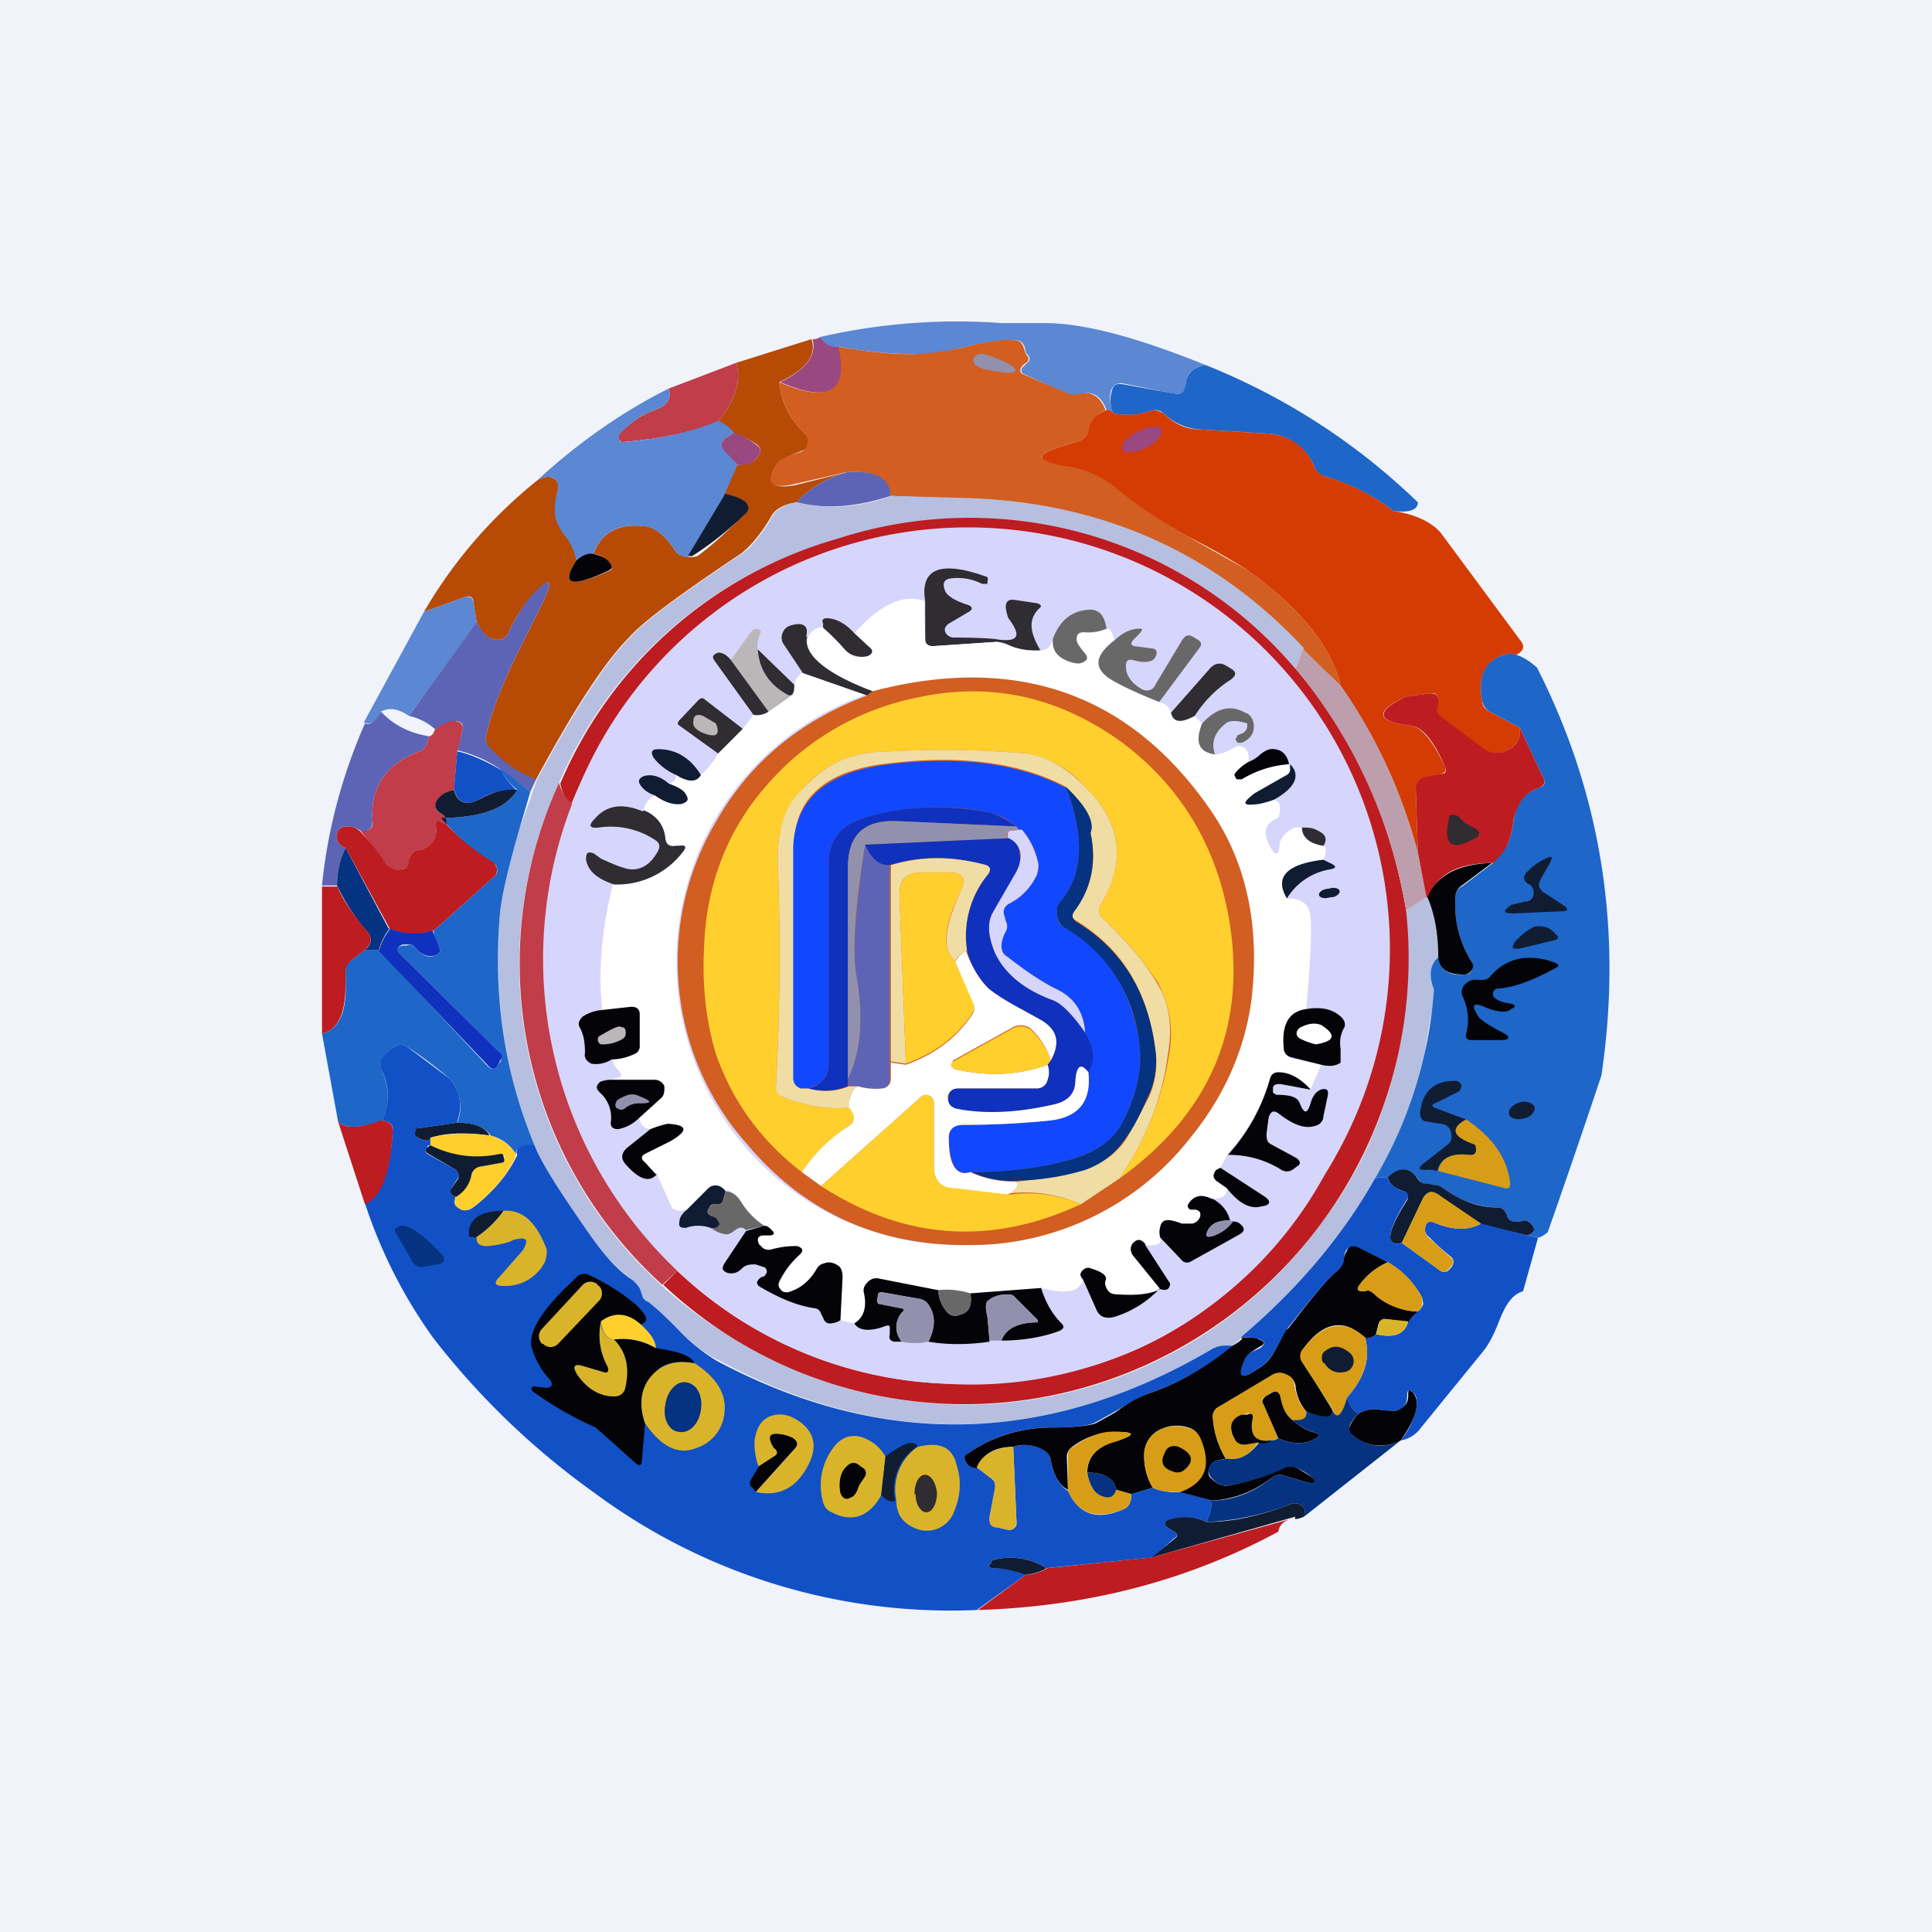 <!-- by TradingView --><svg width="18" height="18" viewBox="0 0 18 18" xmlns="http://www.w3.org/2000/svg"><path fill="#F0F3FA" d="M0 0h18v18H0z"/><path d="M11.23 3.4a.3.3 0 0 0-.13.06.13.13 0 0 0-.05.1v.05c-.02.05-.05.06-.1.06l-.5-.1c-.05 0-.08.02-.1.07a.3.3 0 0 0 .02.2l-.06-.02c-.05-.13-.13-.18-.24-.15a.18.18 0 0 1-.12 0l-.4-.18c-.03-.01-.04-.03-.03-.06l.05-.05c.03-.02.03-.05 0-.08a.1.1 0 0 1-.02-.05c-.01-.05-.04-.08-.09-.08-.13 0-.3.02-.5.07-.18.04-.34.07-.47.06a3.9 3.9 0 0 1-.67-.07c-.07.02-.13 0-.18-.09a5.7 5.7 0 0 1 1.69-.13h.4c.38 0 .88.14 1.5.39Z" fill="#5B87D3"/><path d="M7.56 3.16c.05.14-.04.28-.3.4.02.19.1.35.25.49.02.02.03.05.02.09 0 .03-.03.05-.06.06-.13.05-.2.09-.22.12-.12.18-.06.24.16.2l.48-.12a1 1 0 0 0-.47.28c-.12.02-.2.06-.24.14-.1.17-.2.28-.28.34-.57.38-.92.64-1.04.78-.23.23-.52.68-.87 1.33a1.2 1.2 0 0 1-.43-.3.12.12 0 0 1-.03-.12c.05-.23.17-.53.36-.9l.16-.32c.12-.25.08-.27-.1-.07-.07.08-.15.19-.22.35a.1.1 0 0 1-.1.05c-.08 0-.14-.06-.19-.17l-.03-.18c0-.05-.03-.06-.07-.05l-.39.14c.28-.48.63-.88 1.05-1.22.06-.04.12-.05.16-.02.04.02.05.06.04.1a.64.64 0 0 0-.02.25c0 .05.04.11.1.19.05.07.08.15.09.22-.15.23-.05.26.3.1.04-.01.04-.04.01-.08a.27.27 0 0 0-.15-.08c.07-.19.22-.28.45-.26.1 0 .2.07.29.2l.02.03a.1.1 0 0 0 .05.04l.07.02h.05l.04-.01c.16-.12.3-.25.44-.4.04-.03.04-.06 0-.1-.04-.04-.1-.06-.2-.07l.13-.28c.1 0 .16-.02.2-.09.02-.03.02-.07-.02-.1a.73.73 0 0 0-.21-.1.4.4 0 0 0-.15-.11c.16-.2.22-.38.17-.55l.7-.22Z" fill="#B74A05"/><path d="M7.64 3.14c.05.08.11.1.18.09.1.42-.09.53-.55.33.25-.12.34-.26.3-.4a.1.1 0 0 0 .07-.02Z" fill="#9A4880"/><path d="M10.3 3.82c-.08.03-.14.1-.16.2a.12.12 0 0 1-.09.09l-.16.05c-.25.08-.24.13.02.17.19.03.35.1.48.2.21.18.44.34.68.47l.55.31c.5.36.79.72.87 1.08l-.35-.34A4.28 4.28 0 0 0 9 4.65l-.7-.03c-.02-.17-.16-.24-.42-.22l-.48.11c-.22.05-.28-.01-.16-.2.02-.02.09-.06.22-.1a.09.09 0 0 0 .06-.07c.01-.04 0-.07-.02-.1a.76.76 0 0 1-.24-.48c.46.2.65.09.55-.33.23.04.46.07.67.07.13 0 .29-.02.48-.06.2-.05.36-.08.49-.07.05 0 .08.03.09.08l.02.05c.03.03.03.06 0 .08a.15.15 0 0 0-.05.05c-.01.03 0 .05.03.06l.4.17c.04.02.08.02.12.01.1-.03.19.02.24.15Z" fill="#D25E21"/><path d="M9.46 3.45c0 .03-.09.03-.24 0-.11-.02-.17-.06-.15-.11.02-.05.08-.06.19-.01.14.05.21.1.2.12Z" fill="#9291AD"/><path d="M6.86 3.38c.05.17-.01.35-.17.55-.25.1-.55.16-.9.19l-.03-.03v-.04c.1-.1.2-.18.34-.23.12-.04.16-.11.13-.2l.63-.24Z" fill="#C03D49"/><path d="M11.23 3.4c.75.3 1.41.73 1.98 1.28 0 .07-.08.1-.23.08-.18-.14-.4-.25-.63-.32a.14.14 0 0 1-.1-.08.5.5 0 0 0-.43-.32L11.17 4a.53.53 0 0 1-.33-.15.11.11 0 0 0-.12-.02.67.67 0 0 1-.35.02.3.3 0 0 1-.01-.21c.01-.05.04-.07.1-.06l.5.09c.04 0 .07-.01.08-.06l.01-.04c0-.05.02-.08.05-.11a.3.3 0 0 1 .13-.06Z" fill="#1E66C8"/><path d="M6.23 3.62c.03.09-.01.16-.13.2a.77.77 0 0 0-.33.23.04.04 0 0 0 0 .04c0 .02.01.03.03.03.34-.03.64-.09.89-.2a.4.4 0 0 1 .15.11l-.09.06c-.03.03-.04.06 0 .1l.12.14-.12.28-.34.58c-.02 0-.05 0-.07-.02a.1.1 0 0 1-.05-.04l-.02-.03c-.09-.13-.19-.2-.3-.2-.22-.02-.37.07-.44.26-.06 0-.11.02-.16.06a.54.54 0 0 0-.1-.22.47.47 0 0 1-.1-.2.64.64 0 0 1 .03-.24c0-.04 0-.08-.04-.1-.04-.03-.1-.02-.16.02.38-.35.79-.64 1.23-.86Z" fill="#5B87D3"/><path d="M10.3 3.82c.04 0 .06.01.07.03.1.02.22.02.35-.02.04-.02.08 0 .12.02.1.1.21.15.33.15l.65.04c.2.02.35.12.43.32.02.04.06.07.1.08.24.07.45.18.63.32.2.03.35.1.44.2l.74 1c.05.06.04.1-.03.14l-.07-.01c-.21.04-.3.2-.25.44 0 .05.03.08.07.1l.28.15c.01.12-.04.19-.17.23a.18.18 0 0 1-.17-.03l-.4-.3c-.03-.03-.04-.06-.03-.11l.01-.04c0-.05-.02-.08-.08-.07l-.22.03c-.3.14-.28.23.04.27.1.01.21.14.32.38.02.04 0 .06-.03.07l-.16.04c-.05.01-.08.04-.08.1l.02.6a4.84 4.84 0 0 0-.72-1.56c-.08-.36-.37-.72-.87-1.08a6.63 6.63 0 0 0-.55-.31 4.16 4.16 0 0 1-.68-.46.94.94 0 0 0-.48-.2c-.26-.05-.27-.1-.02-.18l.16-.05a.12.12 0 0 0 .09-.1c.02-.1.08-.16.17-.19Z" fill="#D43C04"/><path d="M10.68 4.17c.1-.05.16-.12.14-.17-.02-.04-.12-.03-.22.02s-.16.12-.14.17c.02.04.12.03.22-.02ZM6.87 4.33l-.13-.14c-.03-.04-.02-.07.01-.1l.09-.06c.07.03.14.06.2.11.05.03.05.07.03.1-.04.07-.11.1-.2.09Z" fill="#9A4880"/><path d="M8.3 4.62c-.31.1-.6.13-.88.06a1 1 0 0 1 .47-.28c.26-.02.4.05.41.22Z" fill="#5D64B5"/><path d="M6.75 4.6c.09.02.15.04.2.08.03.04.03.07 0 .1a3.06 3.06 0 0 1-.5.4h-.04l.34-.57Z" fill="#101C32"/><path d="m12.14 6.05-.07.18a3.98 3.98 0 0 0-4.26-1.21 3.99 3.99 0 0 0-2.6 2.27 4.04 4.04 0 0 0 1.66 5.2 4.09 4.09 0 0 0 5.4-1.04c.64-.82.92-1.81.83-2.97l.19-.12h.02c.07.19.1.38.09.57-.08.06-.09.16-.04.29.02.04.02.08 0 .12-.03.1-.06.3-.1.56a4 4 0 0 1-.45 1.08 5.43 5.43 0 0 1-1.33 1.56c-.08 0-.14 0-.19.03-1.53.9-3.07.93-4.6.1-.11-.05-.22-.14-.33-.24a2.42 2.42 0 0 0-.32-.3.1.1 0 0 1-.05-.04l-.02-.06a.18.18 0 0 0-.07-.1 1.66 1.66 0 0 1-.4-.42c-.28-.4-.46-.68-.52-.84a4.55 4.55 0 0 1-.32-2.18c.02-.17.08-.42.18-.77A12.12 12.12 0 0 0 5 7.27c.35-.65.64-1.1.87-1.33.12-.14.47-.4 1.04-.78.09-.06.18-.17.28-.34.04-.08.12-.12.24-.14.28.07.57.05.88-.06l.7.02c1.25.04 2.3.5 3.14 1.4Z" fill="#B6BFDF"/><path d="M12.07 6.23c.54.63.88 1.38 1.03 2.25a4.16 4.16 0 0 1-2.94 4.43 4.09 4.09 0 0 1-3.98-.94l.13-.13a3.84 3.84 0 0 0 2.47 1.05c1.57.06 2.76-.6 3.57-1.96.44-.72.61-1.49.54-2.3A3.88 3.88 0 0 0 8.22 5.1a3.93 3.93 0 0 0-2.9 2.4.4.4 0 0 1-.1-.2A3.99 3.99 0 0 1 7.8 5.02a3.98 3.98 0 0 1 4.26 1.2Z" fill="#BD1C20"/><path d="M6.3 11.84a4 4 0 0 1-.97-4.35 3.93 3.93 0 1 1 7.02 3.44 3.75 3.75 0 0 1-3.57 1.96 3.84 3.84 0 0 1-2.47-1.05Z" fill="#D6D5FC"/><path d="M5.53 5.16c.07.02.12.04.15.08s.03.06-.02.08c-.34.16-.44.13-.29-.1.05-.04.1-.07.16-.06Z" fill="#040408"/><path d="M9.7 6.06c-.1 0-.2 0-.3-.05a.27.27 0 0 0-.12-.03l-.59.04c-.04 0-.07-.02-.07-.06V5.6c-.05-.3.14-.38.56-.23.02 0 .03.02.02.04v.03h-.05a.5.5 0 0 0-.3-.05c-.05.01-.07.04-.05.1.01.05.08.1.2.14.07.02.07.05.01.08l-.17.1c-.04.03-.05.06-.02.1.02.02.04.03.07.03.23 0 .37.01.42.02.18.02.2-.04.1-.18-.02-.02-.03-.06-.04-.12 0-.06.03-.08.09-.07l.2.03c.04.01.05.03.02.05-.1.1-.09.22.02.4Z" fill="#2F2C32"/><path d="m4.99 7.27-.05.11-.26-.2a1.21 1.21 0 0 0-.42-.19l.05-.19c.01-.04 0-.07-.05-.08-.06 0-.13.02-.2.08a.53.53 0 0 0-.25-.13l.63-.88c.05.1.11.17.19.17a.1.1 0 0 0 .1-.05c.07-.16.15-.27.21-.35.19-.2.23-.18.11.07l-.16.32c-.19.37-.31.67-.36.9-.01.04 0 .08.03.11.13.14.27.24.43.3Z" fill="#5D64B5"/><path d="m4.44 5.8-.63.87c-.1-.07-.19-.08-.26-.04-.04.09-.1.13-.16.1l.56-1.03.39-.14c.04 0 .06 0 .07.05l.03.18Z" fill="#5B87D3"/><path d="m8.61 5.6.01.36c0 .04.03.06.07.06l.6-.04.1.03c.1.04.2.06.3.05.07 0 .1-.04.12-.11-.01.1.04.17.13.2.06.03.11.04.15.02.04-.02.05-.04.02-.08-.05-.06-.07-.1-.08-.13 0-.05.02-.07.06-.07.1.01.16 0 .22-.03.03-.01.05.02.07.1-.17.14-.2.25-.06.35.07.05.23.13.48.23.06.02.1.05.11.1.02.1.1.1.22.03l.07.07c-.07.18-.03.27.13.29a.43.43 0 0 0 .16-.06c.04-.03.08-.02.11 0 .03.03.04.07.03.13a.44.44 0 0 0-.12.1v.05c.03.02.04.02.06.01.16-.09.3-.13.44-.14v.04c.01.03 0 .05-.03.06l-.29.17c-.13.1-.12.12.04.1l.14-.04c.06.02.07.07.04.17-.13.05-.15.14-.07.28.04.07.07.07.08-.01 0-.08.06-.14.14-.18h.08c0 .1.06.15.19.17.03.01.03.06 0 .13-.34.04-.46.16-.34.36.14 0 .2.05.22.16.01.15 0 .44-.04.87-.16.02-.23.14-.21.36 0 .05.03.08.07.1l.28.06-.1.23c-.1-.1-.2-.16-.3-.16-.04 0-.07.02-.08.06-.07.25-.2.48-.39.7l-.07.13-.04.03c-.04.03-.04.06 0 .09l.1.07c0 .07-.04.1-.14.1-.1-.05-.17-.03-.22.05 0 .02 0 .04.02.04l.05.01c.04 0 .05.03.04.07a.1.1 0 0 1-.08.06.12.12 0 0 1-.08 0 .72.72 0 0 0-.11-.03c-.06 0-.09.01-.1.06v.1c.02.06-.03.08-.14.07-.04-.06-.08-.06-.12-.02-.02.04-.02.07 0 .11l.26.32a.8.8 0 0 1-.4.05.13.13 0 0 1-.1-.04c-.02-.03-.02-.06-.01-.09.02-.04-.02-.08-.13-.11-.05-.02-.08 0-.1.04-.01.01 0 .04.02.06-.03.12-.16.14-.39.08l-.66.05a.64.64 0 0 0-.3-.03l-.55-.1c-.04-.02-.08 0-.11.03a.11.11 0 0 0-.03.1c.03.14 0 .23-.1.28l-.12-.03.02-.4c0-.04 0-.08-.03-.1-.04-.04-.09-.05-.14-.03a.1.1 0 0 0-.07.05.42.42 0 0 1-.27.22c-.03 0-.05 0-.07-.03a.06.06 0 0 1 0-.07.8.8 0 0 1 .18-.25c.04-.04.03-.06-.02-.08a.8.8 0 0 0-.24.03.1.1 0 0 1-.08-.01.12.12 0 0 1-.04-.04c-.02-.05 0-.08.05-.08h.04c.06 0 .06-.02.03-.05a.12.12 0 0 0-.07-.04.73.73 0 0 1-.22-.23c-.04-.06-.09-.1-.14-.1a.16.16 0 0 0-.06-.04.1.1 0 0 0-.1.02l-.2.2c-.08.02-.13.01-.15-.04l-.13-.29-.12-.1c-.03-.04-.03-.07.01-.09l.24-.12c.16-.1.15-.15-.03-.16l-.15.05c-.06 0-.1-.03-.11-.1l.2-.19a.09.09 0 0 0 .02-.1.1.1 0 0 0-.09-.07h-.4l.07-.02c.04-.01.03-.03 0-.07a.16.16 0 0 1-.05-.1c.07 0 .14-.02.2-.05a.08.08 0 0 0 .05-.08v-.29c0-.05-.03-.08-.08-.07l-.27.03c-.04-.38 0-.77.1-1.17.26.01.47-.09.65-.3.04-.05.03-.07-.03-.06a.4.4 0 0 0-.04 0c-.05.01-.08 0-.09-.06a.32.32 0 0 0-.2-.27c0-.06.04-.1.1-.14.1.07.18.1.25.08.06-.02.07-.04.04-.09-.02-.04-.08-.07-.16-.1.05-.01.07-.04.07-.08.11.07.2.07.23 0a.75.75 0 0 0 .16-.2l.23-.23.1-.13c.04 0 .09 0 .14-.03l.2-.14c.03 0 .04-.04.04-.1a.17.17 0 0 1 .07-.12l.6.2a2.64 2.64 0 0 0 .97 5.13 2.6 2.6 0 0 0 2.05-1c.32-.4.51-.83.57-1.3.08-.68-.05-1.27-.38-1.75-.76-1.09-1.8-1.46-3.15-1.1-.45-.18-.65-.36-.6-.52a.17.17 0 0 1 .15-.09 2 2 0 0 1 .2.21c.03.04.06.06.09.07l.12-.01c.04-.02.05-.05.01-.08l-.14-.13c.24-.27.46-.37.65-.3Z" fill="#fff"/><path d="M10.3 5.86a.44.44 0 0 1-.2.03c-.05 0-.07.02-.07.07 0 .03.03.07.08.13.03.04.02.06-.02.08-.04.02-.08.01-.14-.01-.1-.04-.15-.1-.14-.21.07-.18.18-.26.34-.27.1 0 .14.06.16.18Z" fill="#696868"/><path d="m7.96 5.9.14.13c.04.03.03.06-.01.08a.19.19 0 0 1-.12 0 .18.18 0 0 1-.1-.06 2 2 0 0 0-.2-.2.1.1 0 0 1 0-.04c-.02-.03 0-.05.03-.05.08 0 .17.04.26.14ZM7.52 5.93c-.04.16.16.34.61.51l-.05.04-.6-.21L7.3 6a.11.11 0 0 1-.01-.1.11.11 0 0 1 .07-.07c.12-.04.18 0 .15.1Z" fill="#2F2C32"/><path d="M7.06 6.05c0 .18.1.33.3.44l-.2.14-.35-.48.17-.24c.02-.03.04-.05.06-.05.04 0 .06.01.04.05a.27.27 0 0 0-.02.14Z" fill="#BBB7B8"/><path d="M10.8 6.54c-.25-.1-.41-.18-.48-.23-.13-.1-.11-.21.06-.34.06-.06.13-.1.2-.11.07-.01.08 0 .02.06a.96.96 0 0 1-.03.03c-.04.04-.04.06 0 .07l.15.02c.06 0 .07.04.04.09-.03.04-.1.05-.2.02-.05-.01-.07 0-.07.06 0 .08.05.15.13.2.06.04.12.03.15-.04l.24-.4c.03-.05.06-.06.1-.04l.05.03c.03.02.04.04.02.07l-.38.51Z" fill="#696868"/><path d="M7.4 6.38c0 .07-.01.1-.05.1-.19-.1-.28-.25-.29-.43l.34.33Z" fill="#2F2C32"/><path d="M12.5 6.4c.32.46.56.98.71 1.54l.08.42-.19.12a4.71 4.71 0 0 0-1.03-2.25l.07-.18.35.34Z" fill="#BD9EAD"/><path d="m6.81 6.15.35.48a.19.19 0 0 1-.14.03l-.36-.5c-.03-.04-.02-.06.03-.08.04 0 .08.02.12.07Z" fill="#2F2C32"/><path d="M14.06 6.09c.07 0 .16.04.26.13.6 1.18.8 2.45.6 3.8a100.45 100.45 0 0 1-.5 1.46.28.28 0 0 1-.08.05l-.11-.02c.08-.03.08-.07.02-.12a.06.06 0 0 0-.05-.02c-.1.03-.15.01-.16-.05-.02-.05-.05-.07-.1-.07a.86.86 0 0 1-.48-.17.26.26 0 0 0-.1-.04h-.05a.12.12 0 0 1-.1-.06c-.08-.11-.17-.11-.28 0-.03-.02-.07-.01-.12 0a4 4 0 0 0 .55-1.76c-.05-.13-.04-.23.04-.3.02.12.1.17.24.16.04 0 .06-.01.07-.04a.08.08 0 0 0 0-.08 1 1 0 0 1-.15-.6c0-.04.02-.08.06-.1l.29-.22.13-.16a.71.71 0 0 0 .06-.23c.03-.17.11-.27.24-.31.05-.02.06-.04.04-.09l-.22-.47-.28-.15a.14.14 0 0 1-.07-.1c-.05-.25.04-.4.25-.44Z" fill="#1E66C8"/><path d="M11.13 6.67c-.13.07-.2.06-.22-.03l.37-.42c.04-.04.09-.05.14-.02l.05.03c.05.03.05.06 0 .1-.13.08-.25.2-.34.34Z" fill="#2F2C32"/><path d="m8.08 6.48.05-.04c1.34-.35 2.4.02 3.15 1.11.33.48.46 1.07.38 1.76-.06.46-.25.9-.57 1.29a2.6 2.6 0 0 1-2.05 1c-.85.01-1.54-.3-2.08-.94a2.56 2.56 0 0 1-.28-3.02c.31-.54.78-.93 1.4-1.16Z" fill="#D25E21"/><path d="M10.43 10.98c.25-.37.4-.75.46-1.15a1 1 0 0 0-.1-.67 3.2 3.2 0 0 0-.51-.6c-.05-.04-.05-.09-.02-.14.23-.4.19-.75-.14-1.08a.97.97 0 0 0-.55-.32A9.1 9.1 0 0 0 8.3 7c-.22 0-.38.04-.5.1-.16.08-.3.2-.4.35-.12.15-.17.38-.15.7.02.55.02 1.2-.02 1.97 0 .05.02.08.06.1.2.08.4.12.63.1.05.07.05.13-.01.17-.2.14-.34.28-.44.43-.39-.3-.65-.67-.8-1.1-.09-.3-.13-.63-.11-1 .02-.58.22-1.09.58-1.5a2.5 2.5 0 0 1 1.4-.82c.69-.15 1.31-.01 1.89.4.56.41.9.97 1.02 1.66.17 1-.17 1.81-1.02 2.42Z" fill="#FFCF2E"/><path d="m14.16 6.78.22.47c.02.05 0 .07-.04.09-.13.04-.2.14-.24.3a.7.7 0 0 1-.06.24.59.59 0 0 1-.13.16c-.33 0-.53.11-.6.32h-.02l-.08-.42-.02-.6c0-.05.03-.08.08-.1l.16-.03c.04 0 .05-.03.03-.07-.1-.24-.21-.37-.32-.38-.32-.04-.33-.13-.04-.27l.22-.03c.06 0 .08.02.08.07v.04c-.02.05-.01.08.03.11l.4.3c.04.03.1.04.16.03.13-.04.18-.11.17-.23Z" fill="#BD1C20"/><path d="m6.92 6.79-.23.23-.36-.26c-.02-.01-.02-.03 0-.05l.18-.19c.02-.02.04-.02.06 0l.35.27Z" fill="#2F2C32"/><path d="M3.55 6.63c.11.12.26.2.45.23l-.02.06a.12.12 0 0 1-.07.08c-.32.12-.46.34-.44.65 0 .05-.01.07-.05.09a.13.13 0 0 1-.06 0 .21.21 0 0 0-.13-.04c-.05 0-.08.02-.09.07-.01.06.01.1.08.13a.78.78 0 0 0-.08.35H3c.05-.5.18-1.01.4-1.51.05.02.1-.02.15-.11Z" fill="#5D64B5"/><path d="M11.33 7.03c-.16-.02-.2-.11-.13-.29.13-.14.26-.18.4-.1.04.01.07.05.08.1.01.08-.02.14-.11.18h-.04l-.02-.03.02-.04.05-.02a.08.08 0 0 0 .04-.06v-.03c-.1-.03-.16-.03-.2 0-.1.08-.14.17-.1.29Z" fill="#696868"/><path d="M6.58 6.84c-.09-.03-.13-.07-.12-.12 0-.06.04-.07.09-.05l.12.07c.04.1.01.13-.09.1Z" fill="#BBB7B8"/><path d="m4.26 7-.03.36c-.1.03-.15.07-.17.13 0 .04 0 .07.05.09.03.01.05.05.05.1l-.05-.02c-.03-.02-.05 0-.05.03.02.14-.04.21-.16.23a.1.1 0 0 0-.08.06v.04c-.01.05-.04.08-.09.08-.05.01-.1 0-.14-.06l-.23-.3h.06c.04-.02.06-.04.05-.09-.02-.31.12-.53.44-.65a.12.12 0 0 0 .07-.08L4 6.86c.03-.01.04-.03.05-.06.08-.06.15-.09.2-.08.05.01.07.04.06.08l-.05.2Z" fill="#C03D49"/><path d="M6.53 7.22c-.04.07-.12.07-.23 0a.53.53 0 0 1-.21-.16c-.03-.05-.02-.08.04-.08.17 0 .3.08.4.24Z" fill="#101C32"/><path d="M12.01 7.12a.97.97 0 0 0-.44.14h-.05l-.02-.04.01-.02a.44.44 0 0 1 .12-.1.36.36 0 0 0 .1-.06.25.25 0 0 1 .1-.06c.1-.01.16.04.18.14Z" fill="#040408"/><path d="M4.68 7.17c0 .05.05.11.14.2a.54.54 0 0 0-.36.08c-.12.06-.2.03-.23-.1L4.26 7c.14.03.28.1.42.18Z" fill="#1250C6"/><path d="m10.43 10.98-.36.24a1.3 1.3 0 0 0-.68-.1c.07-.04.1-.08.08-.11l.16-.02c.22-.03.38-.06.48-.1.17-.05.3-.15.39-.29l.2-.37a.78.78 0 0 0 .07-.4c-.06-.57-.3-.98-.74-1.25-.04-.02-.05-.05-.02-.1.16-.2.21-.44.15-.72.04-.1-.04-.24-.23-.43-.42-.22-.96-.3-1.63-.22-.6.06-.9.32-.9.77v2.17c0 .04.01.07.06.09h.07c.14.04.26.03.38-.02h.08c-.07.05-.09.11-.07.2-.22.02-.43-.02-.63-.1a.09.09 0 0 1-.06-.1c.04-.76.04-1.42.02-1.97-.02-.32.03-.55.14-.7.12-.15.25-.27.41-.35.12-.06.28-.1.5-.1a9.1 9.1 0 0 1 1.27.02c.18.03.37.13.55.32.33.33.37.69.14 1.08-.03.05-.03.1.02.14.22.21.39.41.5.6.11.17.15.4.1.67-.05.4-.2.78-.45 1.15Z" fill="#F0DDA3"/><path d="M9.93 7.33c.18.47.16.82-.05 1.07a.16.16 0 0 0-.03.13c0 .05.03.09.08.12.36.2.58.53.67.98.06.28 0 .57-.16.86-.1.16-.27.27-.53.33-.26.07-.55.1-.86.1-.13.04-.2-.05-.21-.3 0-.1.04-.14.13-.14.25 0 .51-.01.8-.04.28-.03.4-.18.37-.45.06-.1.05-.23-.03-.36a.47.47 0 0 0-.28-.42 2.74 2.74 0 0 1-.45-.3.12.12 0 0 1-.05-.1c0-.04.01-.1.04-.14a.1.1 0 0 0 0-.09l-.01-.04c-.02-.05 0-.1.04-.12.12-.06.2-.15.26-.27a.18.18 0 0 0 .01-.12.64.64 0 0 0-.15-.3c-.02 0-.04 0-.05-.03a.62.62 0 0 0-.25-.13 2.41 2.41 0 0 0-1.2.06c-.2.07-.3.21-.3.42v1.87c0 .06-.02.1-.05.14a.32.32 0 0 1-.14.08h-.07c-.05-.02-.07-.05-.07-.1V7.89c.02-.45.32-.7.9-.77.68-.08 1.22 0 1.64.22Z" fill="#1148FE"/><path d="M11.87 7.45a.86.86 0 0 1-.14.04c-.15.02-.17 0-.04-.1l.3-.17a.06.06 0 0 0 .03-.06v-.04c.1.1.05.22-.15.33Z" fill="#101C32"/><path d="m4.94 7.38-.1.34c-.1.35-.16.6-.18.77-.07.75.03 1.48.32 2.18-.13 0-.19.03-.17.09a.37.37 0 0 0-.24-.18c-.04-.07-.15-.12-.31-.12a.4.4 0 0 0-.07-.41 3.86 3.86 0 0 0-.4-.3.1.1 0 0 0-.11 0 .36.36 0 0 0-.11.1.13.13 0 0 0-.01.13c.07.16.07.32 0 .46-.2.07-.34.08-.41.01L3 9.63c.16-.04.23-.2.22-.48v-.1c0-.04.01-.08.05-.1l.13-.1h.13l1.01 1.08c.04.04.08.04.1-.01l.03-.04-.01-.07-.93-.92c-.04-.04-.03-.07.02-.08h.04c.03-.02.06 0 .08.02.06.07.12.1.19.07.04-.02.05-.04.03-.08a.37.37 0 0 1-.05-.15l.56-.5a.07.07 0 0 0 .03-.08.08.08 0 0 0-.05-.06c-.13-.06-.29-.2-.47-.41.36 0 .6-.08.71-.26-.09-.08-.14-.14-.14-.19l.26.21Z" fill="#1E66C8"/><path d="M6.23 7.3c.08.03.14.06.16.1.03.05.02.07-.04.09-.07.01-.15-.01-.25-.08-.06-.02-.1-.05-.13-.09-.03-.04-.02-.07.03-.09.07-.02.15 0 .23.07Z" fill="#101C32"/><path d="M5.21 7.3a.4.4 0 0 0 .12.19 4 4 0 0 0 .98 4.35l-.14.13a4.04 4.04 0 0 1-.96-4.68Z" fill="#C03D49"/><path d="M4.23 7.36c.03.12.11.15.23.09.14-.08.26-.1.36-.09-.11.18-.35.26-.71.26l.05.06c0-.05-.02-.09-.05-.1-.04-.02-.06-.05-.05-.1.02-.05.07-.1.17-.12Z" fill="#101C32"/><path d="M9.93 7.33c.2.19.27.33.23.43.06.28 0 .53-.15.73-.03.04-.02.07.02.1.43.26.68.67.74 1.24a.78.78 0 0 1-.08.4c-.07.16-.13.28-.2.37a.74.74 0 0 1-.38.3 2.37 2.37 0 0 1-.64.1.86.86 0 0 1-.42-.08c.3 0 .6-.03.86-.1.26-.06.43-.17.53-.33.16-.29.22-.58.16-.86a1.39 1.39 0 0 0-.67-.98.16.16 0 0 1-.08-.12c-.01-.05 0-.1.03-.13.21-.25.23-.6.05-1.07Z" fill="#053281"/><path d="M6 7.55c.12.05.19.14.2.27.01.05.04.07.1.06a.4.4 0 0 1 .03 0c.06-.01.07.01.03.06a.77.77 0 0 1-.64.3c-.15-.05-.24-.12-.26-.23 0-.06.01-.08.07-.06L5.6 8c.13.06.23.1.29.1.1 0 .18-.06.24-.17.02-.04.02-.07-.02-.1a.75.75 0 0 0-.53-.12c-.09.01-.1-.02-.04-.08.11-.13.26-.15.45-.07Z" fill="#2F2C32"/><path d="m9.47 7.7-1.12-.05c-.3-.01-.45.13-.45.43v2.04a.59.59 0 0 1-.37.02c.06-.01.1-.04.14-.08.03-.03.05-.08.05-.14V8.05c0-.21.1-.35.3-.42.37-.12.77-.14 1.2-.06.07.02.15.06.25.13Z" fill="#0F31BD"/><path d="m13.65 7.67.1.05.03.03c0 .02 0 .04-.02.05-.12.07-.2.09-.24.06-.04-.03-.05-.1-.02-.24 0-.02.02-.03.03-.03l.05.01.07.07Z" fill="#2F2C32"/><path d="M4.16 7.68a1.87 1.87 0 0 0 .43.35c.02.01.03.04.04.06 0 .03 0 .06-.03.08l-.56.5a.55.55 0 0 1-.41-.02l-.41-.75c-.07-.03-.09-.07-.08-.13.01-.05.04-.07.1-.07.04 0 .08.01.12.05.08.09.16.18.23.29.04.05.09.07.14.06.05 0 .08-.03.08-.08l.01-.04a.1.1 0 0 1 .08-.06c.12-.02.18-.1.16-.23 0-.04.02-.05.05-.03l.05.02Z" fill="#BD1C20"/><path d="M9.47 7.7c.01.03.03.03.05.03l-.1.01-.04.02.01.05-1.33.06c-.1.6-.12 1-.08 1.22.07.4.04.72-.08.96V8.08c0-.3.15-.44.45-.43l1.12.05Z" fill="#9291AD"/><path d="M12.33 7.88c-.13-.02-.2-.08-.2-.17.06 0 .1 0 .15.03.07.03.09.08.05.14Z" fill="#2F2C32"/><path d="M9.52 7.73c.07.08.12.18.15.3.01.04 0 .08-.01.12a.56.56 0 0 1-.26.27c-.05.03-.06.07-.04.12l.01.04a.1.1 0 0 1 0 .1.32.32 0 0 0-.04.13c0 .04.01.08.05.1.18.14.33.24.45.3.18.08.27.22.28.42-.12-.18-.22-.28-.3-.31-.28-.1-.45-.25-.54-.44-.07-.17-.08-.29-.02-.38l.21-.38a.26.26 0 0 0 .05-.16.18.18 0 0 0-.12-.15v-.05s.01-.02.03-.02l.1-.01Z" fill="#D6D5FC"/><path d="M9.4 7.81c.06.03.1.08.1.15.01.05 0 .1-.03.16l-.22.38c-.05.09-.05.21.02.38.09.19.27.34.54.44.08.03.18.13.3.3.08.14.1.26.03.37-.07-.09-.1-.06-.12.07 0 .13-.07.2-.2.23-.35.08-.65.1-.9.04-.07-.01-.1-.05-.08-.12 0-.05.04-.07.09-.07h.73a.1.1 0 0 0 .1-.08.2.2 0 0 0 0-.14l.03-.04c.09-.16.06-.28-.08-.37l-.18-.1a1.64 1.64 0 0 1-.32-.2.75.75 0 0 1-.2-.35.9.9 0 0 1 .2-.72c.02-.04.02-.06-.02-.07-.3-.1-.6-.1-.9-.01-.09.01-.17-.05-.23-.19l1.33-.06Z" fill="#0F31BD"/><path d="M3.63 8.65a.57.57 0 0 0-.1.2H3.4c.06-.05.07-.1.03-.16a1.91 1.91 0 0 1-.29-.44c0-.11.02-.23.08-.35l.4.75Z" fill="#053281"/><path d="M8.06 7.87c.06.14.14.2.23.19v1.99c0 .05-.02.08-.07.09a.6.6 0 0 1-.23-.02h-.08l-.01-.07c.12-.24.15-.56.08-.96-.04-.22-.01-.62.08-1.22Z" fill="#5D64B5"/><path d="m14.36 8.3.2.13c.06.04.05.06-.01.06l-.45.02c-.1 0-.1-.02-.02-.08l.13-.03c.04 0 .07-.02.08-.07 0-.04-.01-.08-.06-.1-.04-.03-.04-.06-.01-.1.05-.05.11-.1.18-.13.06-.03.07-.02.04.04l-.08.14c-.03.05-.03.09 0 .11Z" fill="#101C32"/><path d="M9 8.86a.23.23 0 0 0-.1.09c-.13-.1-.1-.31.05-.65.06-.11.02-.17-.1-.17h-.27c-.14 0-.2.07-.2.2l.06 1.58-.14-.02V8.06c.3-.09.6-.08.89 0 .04.02.04.04.02.08a.9.9 0 0 0-.2.72Z" fill="#F0DDA3"/><path d="m12.33 8.01.06.03c.07.03.06.05 0 .06a.58.58 0 0 0-.4.27c-.12-.2 0-.32.34-.36Z" fill="#101C32"/><path d="m13.9 8.04-.28.21a.13.13 0 0 0-.06.11 1 1 0 0 0 .15.6c.02.03.02.05 0 .08a.08.08 0 0 1-.07.04c-.14 0-.22-.04-.24-.15 0-.19-.02-.38-.1-.57.08-.2.28-.31.6-.32Z" fill="#040408"/><path d="m8.9 8.95.16.37c.02.04.02.08 0 .12-.14.21-.34.37-.62.47l-.06-1.57c0-.14.06-.21.2-.21h.27c.12 0 .16.06.1.17-.16.34-.18.55-.05.65Z" fill="#FFCF2E"/><path d="M3.14 8.25c.05.13.15.27.29.44.04.06.03.1-.03.16l-.13.1a.13.13 0 0 0-.05.1v.1c0 .28-.06.44-.22.48V8.26h.14Z" fill="#BD1C20"/><path d="M12.4 8.36c.05 0 .09-.04.08-.06 0-.02-.05-.04-.1-.02-.06 0-.1.04-.09.06 0 .02.05.04.1.02ZM14.11 8.78c.07-.08.14-.13.2-.15.06 0 .1 0 .15.04l.03.03c.04.03.03.05-.01.06l-.33.08c-.06 0-.07 0-.04-.06Z" fill="#101C32"/><path d="M3.63 8.65c.15.06.28.06.4.02l.06.15c.02.04.01.06-.03.08-.07.02-.13 0-.19-.07a.08.08 0 0 0-.08-.03h-.04c-.05.02-.06.05-.02.09l.93.92c.02.02.02.04 0 .07l-.02.04c-.02.05-.06.05-.1 0L3.53 8.86a.57.57 0 0 1 .1-.2Z" fill="#0F31BD"/><path d="M9 8.86c.05.14.12.26.21.35.06.05.17.12.32.2l.18.1c.14.09.17.2.08.37a.7.7 0 0 0-.19-.3.16.16 0 0 0-.18 0l-.54.3-.02.05.03.03c.3.07.6.06.87-.04a.2.2 0 0 1 0 .14.1.1 0 0 1-.1.08h-.73c-.05 0-.08.02-.1.07 0 .07.02.1.08.12.26.05.56.04.91-.04.13-.03.2-.1.2-.23.01-.13.05-.16.12-.07.03.27-.09.42-.36.45-.3.03-.56.04-.8.04-.1 0-.15.05-.14.14 0 .25.08.34.2.3.13.06.27.09.43.09.02.03 0 .07-.08.12l-.5-.05c-.12-.01-.19-.08-.19-.21v-.59a.07.07 0 0 0-.04-.07.07.07 0 0 0-.09.02l-.92.82-.18-.13c.1-.15.24-.3.44-.43.06-.04.06-.1 0-.17 0-.09.01-.15.08-.2a.6.6 0 0 0 .24.02c.04-.01.07-.04.07-.09V9.9l.14.02c.28-.1.48-.26.62-.47a.12.12 0 0 0 0-.12l-.16-.37a.23.23 0 0 1 .1-.1Z" fill="#fff"/><path d="M13.78 9.48c.03.03.1.08.22.14.08.04.07.07-.02.07h-.27c-.04 0-.06-.02-.05-.06a.5.5 0 0 0-.03-.34.1.1 0 0 1 .02-.12c.03-.03.07-.05.13-.04.05 0 .08 0 .11-.04.15-.17.36-.21.6-.12.04.02.04.03 0 .05-.2.11-.38.18-.53.19a.05.05 0 0 0-.05.04c0 .02 0 .04.02.05.02.02.07.04.14.05.05.01.06.03.01.05-.04.04-.12.03-.23-.01-.13-.06-.15-.03-.07.09ZM5.7 9.87a.27.27 0 0 1-.19.04c-.04-.02-.07-.05-.06-.1 0-.09-.01-.17-.05-.24-.02-.04 0-.07.03-.1a.4.4 0 0 1 .18-.06l.27-.03c.05 0 .08.02.08.07v.3c0 .03-.02.06-.05.07a.51.51 0 0 1-.2.05ZM12.18 9.4c.13-.02.24 0 .32.08.03.03.04.07.02.1a.29.29 0 0 0-.03.19v.13c-.04.03-.1.04-.18.02l-.28-.07c-.04-.01-.07-.04-.07-.09-.02-.22.05-.34.22-.36Z" fill="#040408"/><path d="M12.12 9.68a.06.06 0 0 1-.04-.05c0-.03.02-.05.04-.06.08-.04.14-.04.19-.02.14.09.13.15-.05.18a.6.6 0 0 1-.14-.05Z" fill="#fff"/><path d="M5.59 9.65c.12-.07.18-.1.2-.08.03 0 .04.02.04.05 0 .02 0 .04-.03.06a.36.36 0 0 1-.2.05c-.01 0-.03-.02-.03-.04s0-.03.02-.04Z" fill="#BBB7B8"/><path d="m9.79 9.88-.03.04c-.27.1-.56.11-.87.04l-.03-.03c0-.02 0-.03.02-.04l.54-.3a.16.16 0 0 1 .18 0 .7.7 0 0 1 .19.29Z" fill="#FFCF2E"/><path d="m4.26 10.46-.35.05a.04.04 0 0 0-.04.03l.01.05c.06.04.1.05.13.01v.07c-.01 0-.03 0-.03.02-.02.02-.02.04 0 .06l.27.15c.03.02.03.04.02.07l-.07.11c0 .02 0 .04.02.06h.03c-.02.05-.02.08 0 .09.05.06.1.06.17.01.19-.15.32-.31.4-.48-.03-.06.03-.1.16-.09.06.16.24.44.52.84.14.2.27.34.4.42.03.03.06.06.07.1l.02.06a.1.1 0 0 0 .05.04c.04.03.15.12.32.3.1.1.22.19.32.25 1.54.82 3.08.79 4.61-.11.05-.03.11-.04.2-.03-.24.2-.5.34-.78.44-.08.03-.19.09-.32.17l-.18.1c-.05.03-.19.05-.41.05-.29 0-.55.08-.78.24-.03.02-.04.05-.02.08.01.03.04.05.1.05l.13.1c.03.02.05.05.04.1l-.05.26c0 .06.01.1.07.1l.09.02c.06.01.1-.02.09-.08l-.03-.69c.1-.03.2-.02.28.03.04.02.06.05.07.1.03.14.08.23.16.28.1.22.27.28.52.17.05-.02.07-.07.07-.14l.2-.06c.07.03.16.05.26.04l.29.08a.5.5 0 0 1-.05.2.46.46 0 0 0-.34-.02c-.06.02-.06.05-.01.08l.05.03c.03.02.04.04 0 .06l-.2.18-.99.1a.63.63 0 0 0-.48-.08l-.03.01-.01.03c-.03.02-.02.04.03.04.1 0 .2.02.3.06L9.1 15a5.57 5.57 0 0 1-3.56-1.09 7.15 7.15 0 0 1-1.5-1.44 4.58 4.58 0 0 1-.64-1.26c.15-.06.24-.3.26-.7 0-.03-.03-.06-.1-.07a.53.53 0 0 0 0-.46.13.13 0 0 1 0-.12.36.36 0 0 1 .12-.11.1.1 0 0 1 .11 0l.4.3c.1.12.12.25.07.4Z" fill="#1250C6"/><path d="m12.2 10.15-.27-.05c-.03 0-.06 0-.07.03v.05l.03.02c.13 0 .2.02.22.08.04.1.07.1.1 0 .02-.07.05-.11.1-.13.05-.01.07 0 .06.06l-.04.19c0 .04-.03.08-.08.09-.09.03-.2-.01-.33-.11-.05-.04-.08-.03-.1.03l-.02.15c0 .04 0 .08.04.1l.24.13c.04.03.04.06 0 .08l-.04.03a.1.1 0 0 1-.1 0 .91.91 0 0 0-.5-.14c.2-.22.32-.46.39-.7.01-.05.04-.07.08-.07.1 0 .2.05.3.16ZM5.69 10.06h.4a.1.1 0 0 1 .1.06c0 .05 0 .08-.03.11l-.2.18a.37.37 0 0 1-.2.11c-.05 0-.07-.02-.07-.06a.31.31 0 0 0-.1-.28c-.04-.04-.04-.06 0-.1a.28.28 0 0 1 .1-.02Z" fill="#040408"/><path d="M13.66 10.43c-.15.08-.12.16.07.23.02 0 .02.02.02.03a.1.1 0 0 1 0 .04c-.01.02-.03.04-.06.03-.17-.02-.27.03-.3.15a.24.24 0 0 0-.11-.01c-.06 0-.07-.01-.03-.05l.23-.18a.1.1 0 0 0 .04-.11.1.1 0 0 0-.1-.09l-.12-.02c-.05 0-.07-.04-.07-.08.02-.2.13-.3.32-.3.02 0 .04 0 .05.02.02.01.02.04 0 .07l-.01.01-.2.1c-.06.02-.06.04 0 .06l.27.1Z" fill="#101C32"/><path d="M5.96 10.28a.2.2 0 0 0-.13.04c-.03.03-.06.02-.09 0a.05.05 0 0 1 0-.05l.01-.02c.08-.05.14-.07.2-.04.13.05.13.07.01.07Z" fill="#9291AD"/><path d="M9.4 11.13c.23-.03.46 0 .67.09-.84.39-1.65.33-2.42-.17l.92-.82a.07.07 0 0 1 .09-.02c.03.02.04.04.04.07v.59c0 .13.07.2.2.2l.5.06Z" fill="#FFCF2E"/><path d="M14.2 10.42c.06-.01.1-.06.1-.1-.01-.04-.08-.07-.14-.05-.07.02-.11.07-.1.1 0 .05.07.07.14.05Z" fill="#101C32"/><path d="M3.56 10.44c.07.01.1.04.1.08-.02.4-.1.63-.26.7l-.25-.77c.07.07.2.06.4-.01Z" fill="#BD1C20"/><path d="M4.26 10.46c.17 0 .27.05.3.12-.2-.03-.39-.03-.55.02-.02.04-.07.03-.13-.01-.01-.01-.02-.03-.01-.05 0-.02.01-.03.04-.03l.35-.05Z" fill="#101C32"/><path d="M13.66 10.43c.24.16.38.35.41.59 0 .04-.01.06-.05.05l-.62-.16c.02-.12.12-.17.29-.15.03 0 .05 0 .06-.03a.1.1 0 0 0 0-.04c0-.01 0-.02-.02-.03-.2-.07-.22-.15-.07-.23Z" fill="#D79D16"/><path d="M6.12 10.94c-.07.08-.16.05-.28-.08-.06-.06-.06-.12.02-.18l.2-.16a.98.98 0 0 1 .16-.05c.18.01.2.06.03.16l-.24.12c-.04.02-.04.05 0 .08l.1.11Z" fill="#040408"/><path d="M4.57 10.58c.1.03.19.09.24.18-.07.17-.2.33-.39.48-.06.05-.12.05-.18-.01v-.08a.3.3 0 0 0 .15-.2.1.1 0 0 1 .08-.08l.22-.04.01-.02v-.04c-.01-.02-.02-.02-.04-.02a.9.9 0 0 1-.65-.08v-.07c.16-.04.35-.05.56-.02Z" fill="#FFCF2E"/><path d="M4.01 10.67c.2.1.42.13.65.08.02 0 .03 0 .03.02l.01.04-.01.02-.22.04a.1.1 0 0 0-.08.09.3.3 0 0 1-.14.19l-.03-.01c-.02-.02-.03-.04-.02-.06l.07-.1c.01-.04 0-.06-.02-.08l-.26-.15c-.03-.02-.03-.04-.01-.06l.03-.02Z" fill="#101C32"/><path d="m11.43 11.07-.1-.07c-.03-.03-.03-.06 0-.1l.04-.02.4.26c.08.05.07.09-.02.1-.1.03-.21-.03-.32-.17Z" fill="#040408"/><path d="m14.23 11.51-.43-.1-.4-.28c-.06-.04-.1-.03-.14.03l-.2.42c-.16.04-.14-.1.05-.4.02-.04 0-.07-.03-.08-.09-.03-.14-.07-.15-.13.1-.1.2-.1.27 0 .03.05.06.06.1.06l.06.01c.04 0 .07.02.1.04.17.12.33.17.49.17.04 0 .07.02.09.07.01.06.07.08.16.05.01 0 .03 0 .05.02.06.05.06.09-.02.12Z" fill="#101C32"/><path d="M12.93 10.97c.01.06.06.1.15.13.04.01.05.04.03.07-.2.32-.2.45-.05.41l.36.26c.03.02.05.01.07 0l.03-.03c.03-.04.03-.07 0-.1a2.06 2.06 0 0 1-.2-.18c-.04-.03-.05-.06-.04-.1 0-.04.04-.06.08-.04.17.07.31.08.44.01l.43.11.1.02-.14.5c-.1.03-.16.12-.22.27-.05.13-.1.23-.16.3l-.57.7a.29.29 0 0 1-.19.12.69.69 0 0 0 .15-.33c0-.05 0-.09-.04-.12-.03-.03-.05-.02-.05.03 0 .07-.02.12-.09.14-.03.01-.07 0-.14 0a.28.28 0 0 0-.22.03c-.05-.02-.08-.07-.11-.15.16-.18.22-.36.17-.55.03 0 .07-.01.1-.04.17.04.27 0 .3-.12a.28.28 0 0 1 .1-.1.16.16 0 0 0 .04-.06l-.01-.06a.85.85 0 0 0-.32-.33l-.29-.14c-.04-.02-.07 0-.1.03a.24.24 0 0 0-.02.09c0 .04-.02.08-.06.1-.08.06-.23.24-.46.53l-.12.21a.46.46 0 0 1-.17.18c-.15.1-.2.07-.11-.1 0-.03.05-.06.14-.1.05-.04.05-.06 0-.08a.46.46 0 0 0-.18-.02c.52-.44.94-.93 1.25-1.48.05-.01.1-.02.12 0Z" fill="#1250C6"/><path d="m6.76 11.1-.02.07c-.01.04-.03.06-.07.05-.03 0-.05 0-.06.03-.03.04-.02.06.02.08.03 0 .05.02.06.04.02.03.02.05-.02.07a.1.1 0 0 1-.05 0 .34.34 0 0 0-.23 0c-.05 0-.07-.01-.06-.06 0-.03.02-.07.07-.11l.2-.2a.1.1 0 0 1 .1-.02c.02.01.04.02.06.05Z" fill="#101C32"/><path d="m7.12 11.42-.17.04c-.03-.03-.06-.03-.1 0a.21.21 0 0 1-.07.04c-.05 0-.1-.02-.16-.06a.1.1 0 0 0 .05 0c.04-.02.04-.04.02-.07a.13.13 0 0 0-.06-.04c-.04-.02-.05-.04-.02-.08.01-.02.03-.03.06-.03.04 0 .06-.01.07-.05l.02-.07c.05 0 .1.03.14.09.06.1.13.17.22.23Z" fill="#696868"/><path d="M13.8 11.4c-.13.07-.27.06-.44-.01-.04-.02-.07 0-.08.04-.01.04 0 .07.03.1l.2.18c.04.03.04.06 0 .1l-.02.02c-.02.02-.04.03-.07.01l-.36-.26.2-.42c.04-.06.08-.07.14-.03l.4.27Z" fill="#D79D16"/><path d="M11.3 11.17c.09.05.14.12.16.2-.11 0-.18.03-.21.1-.02.04-.01.06.03.05a.38.38 0 0 0 .2-.14c.04 0 .06.01.07.02.05.04.05.07 0 .1l-.45.25c-.03.02-.07.02-.1-.02l-.19-.2a.17.17 0 0 1 0-.1c.01-.05.04-.07.1-.06a.7.7 0 0 1 .1.03h.1a.1.1 0 0 0 .07-.06c.01-.04 0-.06-.04-.07h-.05c-.02-.01-.03-.03-.02-.05.05-.08.12-.1.22-.05Z" fill="#040408"/><path d="M4.43 11.53a.97.97 0 0 0 .26-.25c.18-.01.3.1.4.35.01.04 0 .08-.01.12a.41.41 0 0 1-.4.23c-.07 0-.08-.03-.03-.08l.22-.25c.06-.1.04-.13-.08-.1-.06.03-.14.05-.25.06-.07 0-.1-.02-.1-.08Z" fill="#D9B42B"/><path d="M4.69 11.28a.97.97 0 0 1-.26.25l-.06-.01v-.06c.02-.12.13-.18.32-.18Z" fill="#101C32"/><path d="m11.46 11.37.03.01a.38.38 0 0 1-.2.14c-.05 0-.06-.01-.04-.05.03-.07.1-.1.2-.1Z" fill="#9291AD"/><path d="M4.11 11.68c.05.05.03.09-.03.1l-.12.02a.1.1 0 0 1-.12-.05l-.15-.26c-.02-.03-.01-.05.02-.06.07-.04.2.04.4.25Z" fill="#053281"/><path d="M7.12 11.42c.03 0 .05.02.07.04.03.03.03.05-.03.05h-.04c-.06 0-.07.03-.05.08l.04.04a.1.1 0 0 0 .08.01.8.8 0 0 1 .24-.03c.05.02.06.04.02.08a.8.8 0 0 0-.19.25.06.06 0 0 0 .01.07c.02.03.04.03.07.03.11-.03.2-.1.27-.22a.1.1 0 0 1 .07-.05c.05-.02.1 0 .14.03.02.02.03.06.03.1l-.02.4a.19.19 0 0 1-.1.03c-.03 0-.05-.02-.06-.05l-.02-.04a.07.07 0 0 0-.05-.05c-.15-.02-.31-.08-.5-.19-.06-.03-.06-.06-.01-.1a.3.3 0 0 0 .03-.01c.03-.03.03-.05.01-.08l-.09-.03c-.05 0-.09 0-.13.04-.04.04-.08.05-.13.04-.05-.02-.06-.04-.03-.09l.2-.3.17-.05ZM10.67 11.6l.22.34c.02.02.01.05-.01.07-.02.01-.04.01-.07 0l-.26-.32c-.02-.04-.02-.07 0-.1.04-.05.08-.05.12 0ZM12.93 11.76a.65.65 0 0 0-.27.22c-.02.03-.01.05.03.05h.03c.02-.02.06 0 .11.05.1.08.23.13.38.14a.28.28 0 0 0-.09.1l-.2-.03c-.04 0-.07.01-.08.06l-.02.08c-.03.03-.07.04-.1.04-.2-.2-.4-.15-.58.1a.1.1 0 0 0 0 .12l.27.44c.02.08-.06.1-.24.02a.43.43 0 0 1-.1-.24.13.13 0 0 0-.08-.1.13.13 0 0 0-.13 0l-.51.3a.1.1 0 0 0-.05.1c.01.14.05.26.12.38l-.09.02a.1.1 0 0 0-.06.06.1.1 0 0 0 0 .09c.06.06.11.09.18.08.2-.04.37-.1.5-.16a.14.14 0 0 1 .14 0l.13.08c.06.05.04.07-.05.05l-.2-.06a.12.12 0 0 0-.11.01c-.18.14-.37.21-.57.22l-.3-.08c.25-.09.3-.26.18-.51a.14.14 0 0 0-.1-.09.34.34 0 0 0-.24.01.26.26 0 0 0-.17.25c0 .1.02.2.08.3l-.2.06-.14-.04c-.02-.1-.1-.16-.27-.16 0-.14.08-.24.28-.3.17-.05.17-.08-.02-.08a.68.68 0 0 0-.4.14.11.11 0 0 0-.05.1l.01.3c-.08-.04-.13-.13-.16-.27a.13.13 0 0 0-.07-.1.34.34 0 0 0-.28-.03c-.17 0-.29.07-.34.2-.06-.01-.09-.03-.1-.06-.02-.03-.02-.06.02-.08.23-.16.5-.24.78-.24.22 0 .36-.02.41-.04l.18-.1c.13-.1.24-.15.32-.18.29-.1.54-.25.77-.44.09-.05.11-.08.08-.08.08 0 .14 0 .17.02.06.02.06.04 0 .07-.08.05-.12.08-.13.11-.08.17-.04.2.11.1.07-.04.13-.1.17-.18.07-.12.1-.2.12-.2.23-.3.38-.48.46-.54a.15.15 0 0 0 .06-.1c0-.04.02-.07.03-.09.02-.04.05-.05.1-.03l.28.14Z" fill="#040408"/><path d="M12.93 11.76c.13.07.24.18.32.33v.06c0 .03-.02.05-.04.07a.63.63 0 0 1-.38-.14c-.05-.05-.09-.07-.1-.05h-.04c-.04 0-.05-.02-.03-.05.07-.1.16-.17.27-.22Z" fill="#D79D16"/><path d="M10.81 12a.98.98 0 0 1-.43.27c-.08.02-.14 0-.17-.08l-.12-.27c-.02-.02-.03-.05-.02-.06.02-.04.06-.06.1-.04.1.03.15.07.13.11-.01.03 0 .06.02.09s.05.04.1.04c.16.01.3 0 .39-.05ZM5.97 12.34c-.12-.1-.25-.12-.37-.03a.6.6 0 0 0 .06.42c.02.05 0 .07-.05.05l-.17-.05c-.1-.03-.11 0-.06.08.1.13.2.2.34.2.05 0 .08-.02.1-.06.05-.2.02-.35-.1-.47a.6.6 0 0 1 .39.08c.21.03.33.07.36.14-.18-.03-.32 0-.4.13-.1.11-.12.26-.06.43l-.03.35c0 .05-.03.05-.06.02l-.37-.33a3.15 3.15 0 0 1-.59-.34c-.02-.03 0-.05.04-.04l.1.01c.05-.01.05-.04.02-.08a.72.72 0 0 1-.17-.31c-.02-.14.1-.34.38-.6l.04-.04a.1.1 0 0 1 .12-.02c.15.07.3.16.44.28.1.1.12.15.04.18ZM8.74 12.02c.01.09.04.15.08.2a.1.1 0 0 0 .12.03c.09-.02.12-.09.1-.2L9.7 12c.04.13.1.24.19.33.03.03.02.05-.02.07-.16.06-.35.09-.54.09.04-.11.15-.17.34-.17v-.02l-.22-.22a.09.09 0 0 0-.06-.02c-.08 0-.14.02-.18.06-.03.02-.03.07-.01.15l.02.23c-.2.03-.4.03-.57 0 .06-.12.07-.23.01-.33a.14.14 0 0 0-.1-.07l-.34-.06c-.02 0-.03 0-.04.02v.05c-.01.03 0 .04.02.04l.2.04c.02 0 .03.02 0 .04-.06.08-.07.18 0 .27h-.07c-.04-.01-.05-.03-.04-.07v-.05c0-.03 0-.03-.03-.03-.15.06-.26.05-.3-.02.08-.05.12-.14.09-.28-.01-.04 0-.07.03-.1a.11.11 0 0 1 .1-.04l.56.11Z" fill="#040408"/><path d="M5.57 11.98v-.01a.1.1 0 0 0-.14 0l-.38.41a.1.1 0 0 0 0 .14h.01c.04.04.1.04.14 0l.38-.4a.1.1 0 0 0 0-.14Z" fill="#D9B42B"/><path d="M9.04 12.05c.02.11-.01.18-.1.2a.1.1 0 0 1-.12-.03.31.31 0 0 1-.08-.2c.1-.01.2 0 .3.03Z" fill="#696868"/><path d="M8.65 12.5a.59.59 0 0 1-.25 0c-.07-.1-.06-.19 0-.27.03-.02.02-.04 0-.04l-.2-.04c-.02 0-.03-.02-.03-.04l.01-.05c0-.02.02-.02.04-.02l.34.06c.04 0 .08.03.1.07.06.1.05.2-.01.33ZM9.33 12.49h-.11l-.02-.22c-.02-.08-.02-.13 0-.15.05-.04.1-.06.19-.06.02 0 .05 0 .06.02l.22.22v.02c-.19 0-.3.06-.34.17Z" fill="#9291AD"/><path d="M5.97 12.34c.1.09.14.16.14.22a.6.6 0 0 0-.39-.08c-.07-.01-.11-.07-.12-.17.12-.09.25-.08.37.03Z" fill="#FFCF2E"/><path d="M13.12 12.31c-.03.12-.13.16-.3.12l.02-.08c.01-.05.04-.07.08-.06l.2.02ZM5.6 12.31c0 .1.05.16.12.17.12.12.15.28.1.47-.02.04-.05.06-.1.06-.13 0-.25-.07-.34-.2-.05-.08-.03-.11.06-.08l.17.05c.05.02.07 0 .05-.05a.6.6 0 0 1-.06-.42Z" fill="#D9B42B"/><path d="M12.72 12.47c.05.19-.01.37-.17.55-.05.18-.1.22-.14.1l-.28-.43a.1.1 0 0 1 0-.11c.2-.26.39-.3.6-.11Z" fill="#D79D16"/><path d="M12.33 12.7c-.02-.03-.02-.07 0-.1.08-.07.15-.07.24 0a.1.1 0 0 1 .04.1.1.1 0 0 1-.07.08c-.08.02-.15 0-.2-.08Z" fill="#101C32"/><path d="M6.47 12.7c.2.13.3.28.28.46a.38.38 0 0 1-.26.33c-.17.07-.33-.01-.48-.23-.06-.17-.04-.32.05-.43.1-.12.23-.16.4-.13Z" fill="#D9B42B"/><path d="M12.17 13.15c.01.06-.03.1-.13.08a.35.35 0 0 1-.11-.2c-.01-.06-.04-.08-.1-.05l-.04.03c-.03.02-.04.04-.02.07l.14.32a.17.17 0 0 1-.07.02c-.14.02-.2-.05-.17-.2 0-.04-.01-.06-.05-.05l-.05.01c-.06.02-.1.06-.1.12 0 .03.01.07.03.1.02.05.06.06.1.06l.12-.02c-.08.12-.18.17-.3.15a.88.88 0 0 1-.12-.38.1.1 0 0 1 .05-.1l.5-.3a.13.13 0 0 1 .14 0c.04.01.07.05.07.1.02.1.05.18.11.24Z" fill="#D79D16"/><path d="M6.2 13.08c-.03.13.03.25.12.26.1.02.19-.07.21-.2.02-.13-.03-.24-.13-.26-.09-.02-.18.07-.2.2Z" fill="#053281"/><path d="M13.05 13.42a.4.4 0 0 1-.44-.04c-.04-.03-.05-.06-.03-.1a.32.32 0 0 1 .08-.11.28.28 0 0 1 .22-.03c.07 0 .11.01.14 0 .07-.03.1-.07.1-.14 0-.05 0-.06.04-.03.03.03.04.07.04.12-.01.1-.06.2-.15.33ZM12.04 13.23c.07.06.14.1.22.12.04.01.04.03 0 .05-.1.06-.22.06-.35 0l-.14-.32c-.02-.03 0-.05.02-.07l.05-.03c.05-.03.08-.01.09.04.02.1.05.16.11.21Z" fill="#040408"/><path d="M12.55 13.02c.03.08.06.13.11.15a.32.32 0 0 0-.08.1c-.02.05 0 .08.03.11.14.1.28.12.44.04l-.9.71.01-.07c-.04-.05-.09-.07-.15-.04-.27.1-.52.15-.77.16a.5.5 0 0 0 .05-.2c.2 0 .4-.08.57-.22a.12.12 0 0 1 .11-.01l.2.06c.1.02.1 0 .05-.05a.65.65 0 0 0-.13-.08.14.14 0 0 0-.13 0c-.14.07-.3.12-.51.16-.07.01-.12-.02-.17-.08a.1.1 0 0 1-.01-.1.1.1 0 0 1 .06-.05l.1-.02c.11.02.21-.03.3-.15.04.01.07 0 .1-.02.03 0 .05 0 .08-.02.13.06.25.06.35 0 .04-.02.04-.04 0-.05a.58.58 0 0 1-.22-.12c.1.01.14-.02.13-.08.18.07.26.06.24-.02.04.1.09.07.14-.11Z" fill="#053281"/><path d="M11.84 13.42a.12.12 0 0 1-.12.02l-.12.02c-.04 0-.08-.01-.1-.06a.21.21 0 0 1-.03-.1c0-.06.04-.1.1-.12h.05c.04-.02.06 0 .05.04-.03.15.03.22.17.2Z" fill="#040408"/><path d="m7.04 13.9.36-.4c.04-.04.03-.07-.01-.1a.33.33 0 0 0-.16-.04c-.06 0-.07.03-.04.1l.03.03c.03.03.03.06-.01.08l-.14.1a.64.64 0 0 1-.04-.25c.02-.13.07-.2.16-.23.1-.03.19 0 .28.07.12.1.14.22.07.37-.11.23-.28.32-.5.27Z" fill="#D9B42B"/><path d="M11 13.9c-.1 0-.19 0-.26-.04a.55.55 0 0 1-.08-.3c0-.12.06-.2.17-.25a.34.34 0 0 1 .25 0c.04 0 .07.03.1.08.11.25.06.42-.18.51ZM10.13 13.72c.02.12.07.2.14.22.07.03.1 0 .13-.06l.14.04c0 .07-.02.12-.07.14-.25.1-.42.05-.52-.17v-.31c0-.05 0-.08.05-.1.14-.1.27-.15.4-.14.18 0 .18.03 0 .09-.19.05-.28.15-.27.3Z" fill="#D79D16"/><path d="m7.04 13.9-.03-.04c-.03-.02-.03-.05-.01-.08l.07-.12.14-.09c.04-.02.04-.05 0-.08a.12.12 0 0 1-.02-.04c-.03-.06-.02-.09.04-.09.05 0 .1.01.16.04.04.03.05.06.01.1l-.36.4Z" fill="#040408"/><path d="m8.25 13.57-.04.36c-.11.2-.27.26-.46.16a.13.13 0 0 1-.08-.09.58.58 0 0 1 .1-.52c.07-.09.16-.12.26-.09a.4.4 0 0 1 .22.18Z" fill="#D9B42B"/><path d="M8.54 13.48a.48.48 0 0 0-.2.5c-.04.02-.08 0-.13-.05l.04-.36c.17-.13.27-.16.3-.09Z" fill="#101C32"/><path d="M8.35 13.97a.48.48 0 0 1 .2-.49c.2-.05.32 0 .36.16.05.15.04.3-.02.44a.27.27 0 0 1-.15.16.27.27 0 0 1-.21 0c-.12-.05-.18-.13-.18-.27ZM9.44 13.48l.03.69c0 .06-.03.1-.1.08l-.08-.02c-.06 0-.08-.04-.07-.1l.05-.27c0-.04 0-.07-.04-.09l-.13-.1c.05-.12.17-.18.34-.19Z" fill="#D9B42B"/><path d="M10.85 13.54c.02-.06.07-.08.13-.06.13.06.15.13.06.21a.1.1 0 0 1-.11.02c-.1-.03-.12-.09-.08-.17ZM8 13.85c-.02.06-.04.09-.07.1-.05.03-.08.01-.1-.04-.02-.1 0-.2.06-.25.03-.03.06-.04.1-.02l.04.03c.04.02.05.06.02.1l-.02.03a.24.24 0 0 0-.03.05Z" fill="#040408"/><path d="M8.53 13.92c0 .1.05.17.1.17.06 0 .1-.09.1-.18-.01-.1-.06-.17-.11-.17-.06 0-.1.08-.1.18Z" fill="#2F2C32"/><path d="M10.4 13.88c-.02.06-.06.09-.13.06-.07-.02-.12-.1-.14-.22.16 0 .25.05.27.16Z" fill="#053281"/><path d="M12.15 14.13c-.07.03-.1.03-.08 0l-1.34.38.22-.18c.03-.02.02-.04-.01-.06l-.05-.03c-.05-.03-.05-.06 0-.08a.46.46 0 0 1 .35.02c.25 0 .5-.06.77-.16.06-.03.11-.01.15.04l-.01.07Z" fill="#101C32"/><path d="M12.07 14.14c-.1.02-.15.06-.16.13-.85.46-1.79.7-2.8.73l.45-.33c.05 0 .11-.01.2-.06l.97-.1 1.34-.37Z" fill="#BD1C20"/><path d="M9.75 14.61a.41.41 0 0 1-.2.06.93.93 0 0 0-.29-.06c-.05 0-.06-.02-.03-.04l.01-.03.03-.01a.63.63 0 0 1 .48.08Z" fill="#101C32"/></svg>